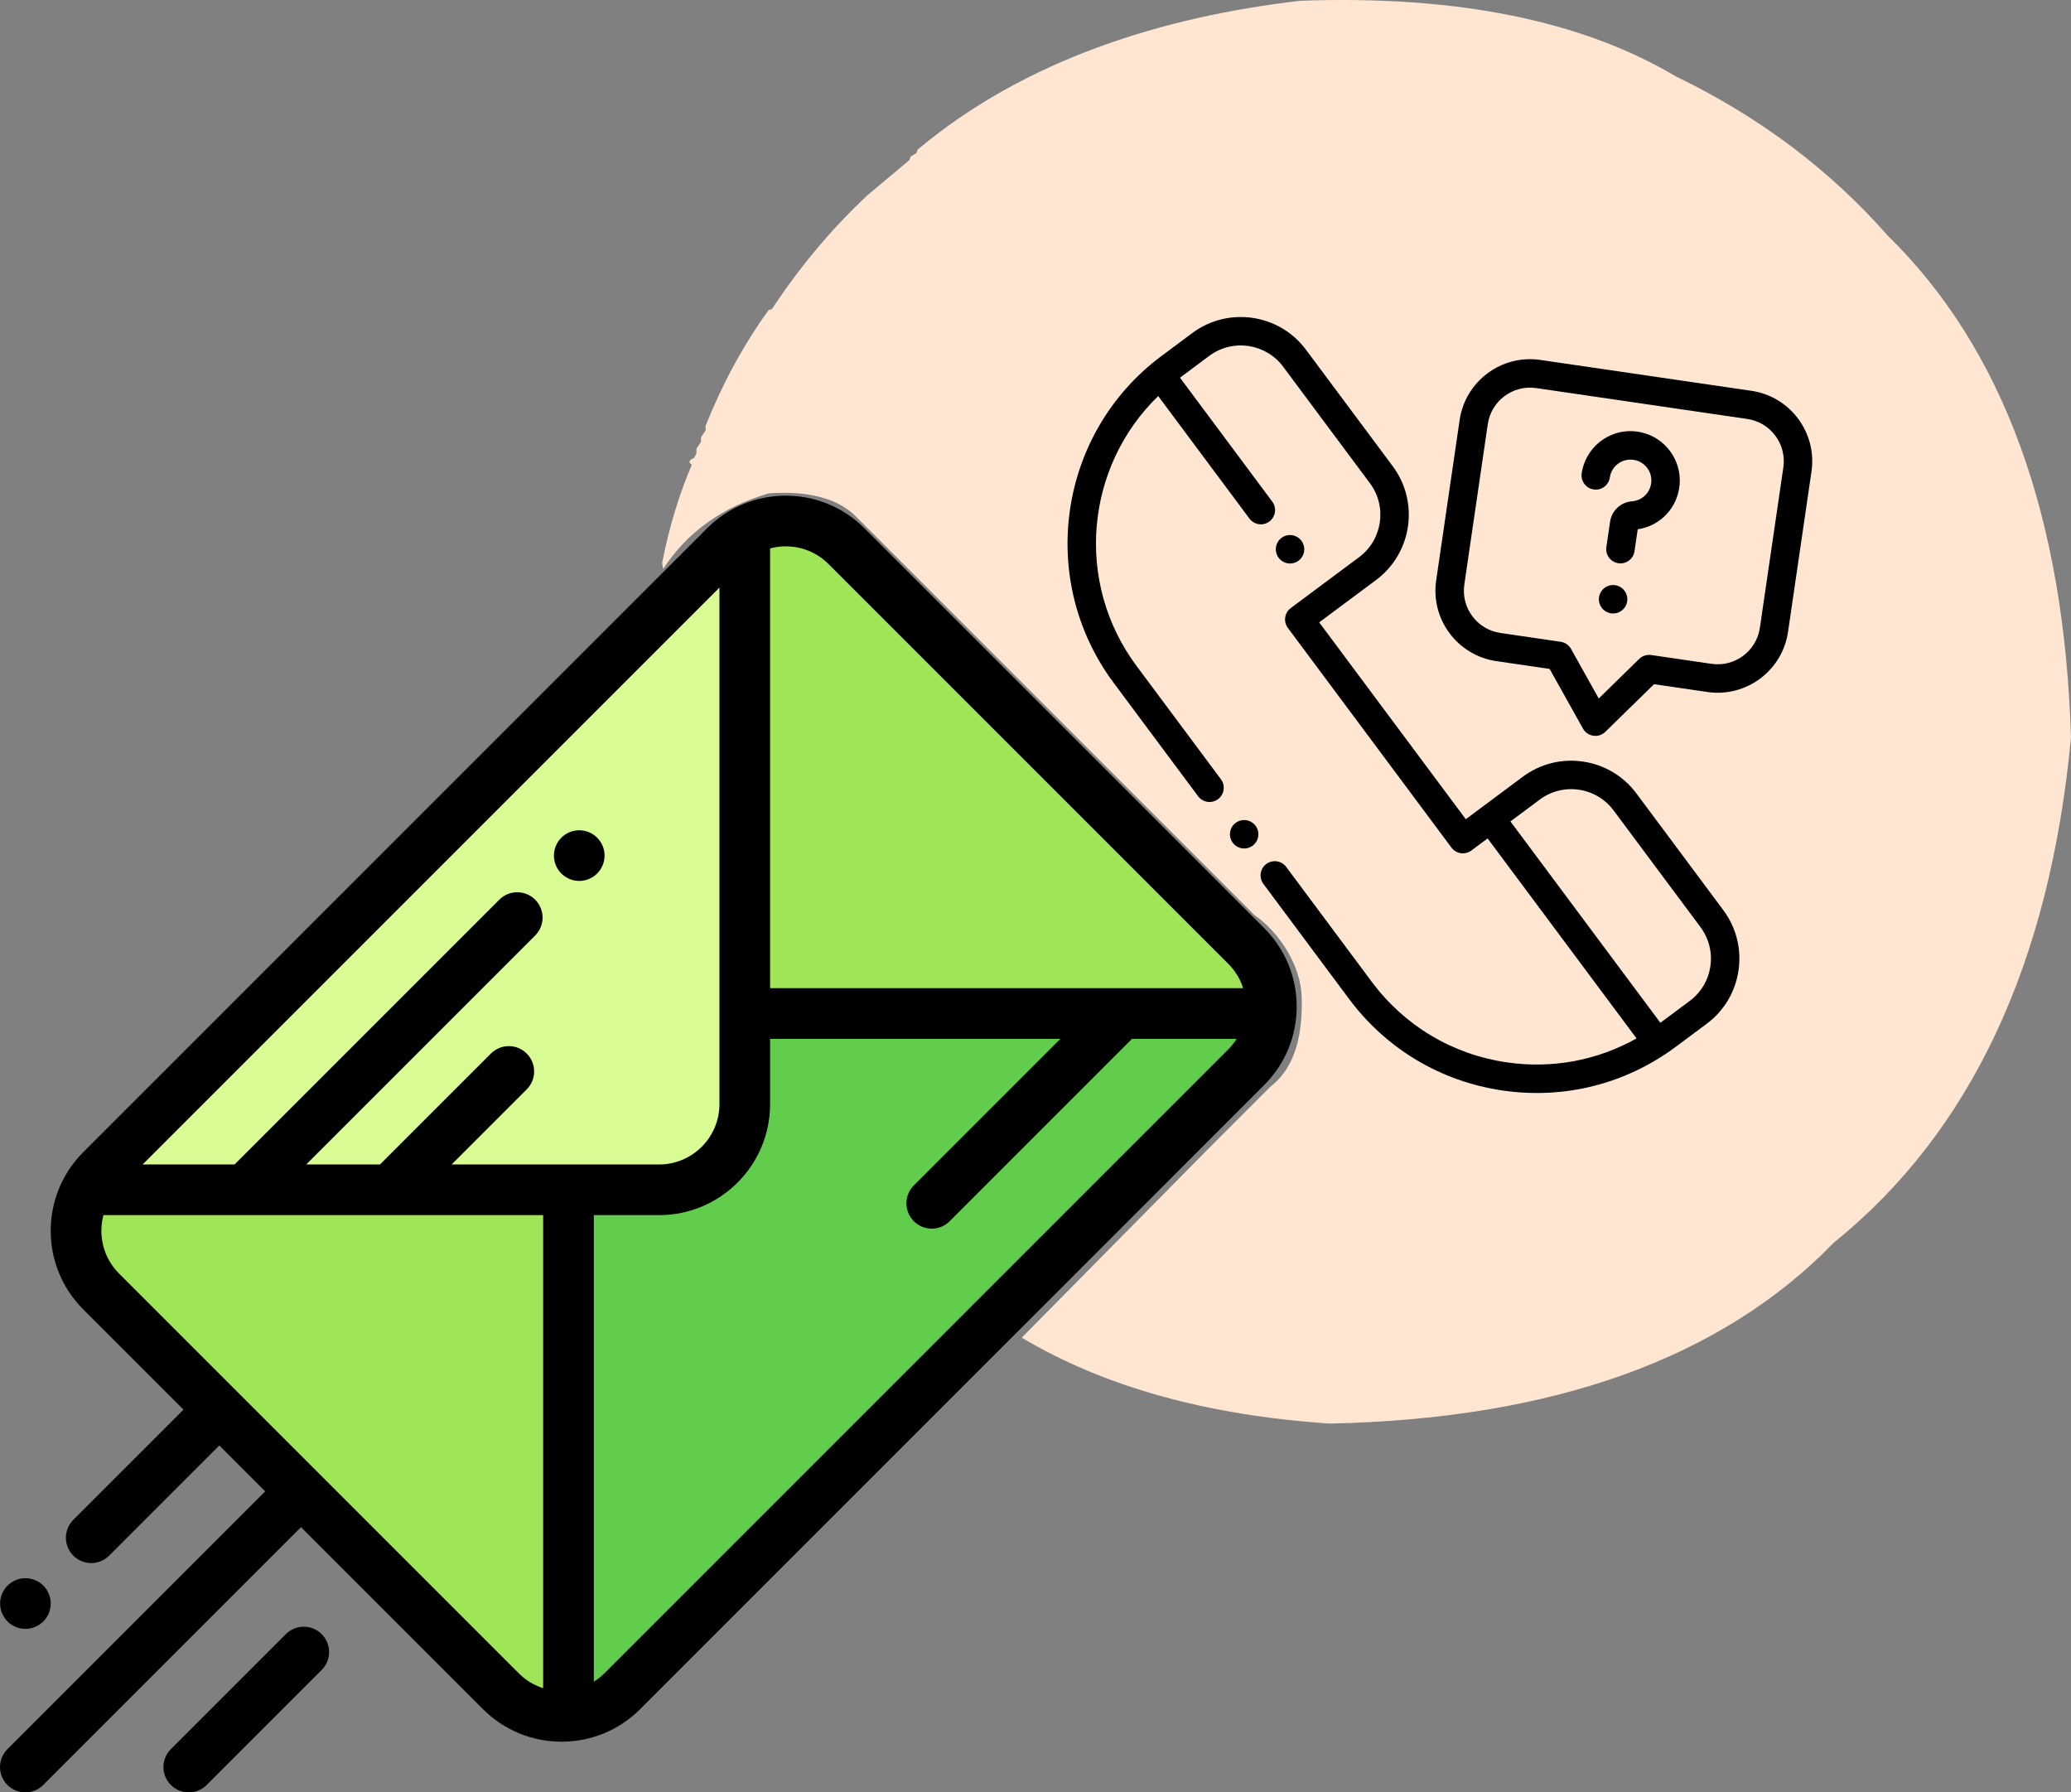 <?xml version="1.0" encoding="UTF-8" standalone="no"?>
<svg class="svgImg" xmlns="http://www.w3.org/2000/svg" xmlns:xlink="http://www.w3.org/1999/xlink" style="isolation:isolate" viewBox="0 0 904 782.317" width="100%" height="100%">
	<rect x="0" y="0" width="904" height="782.317" fill="#808080" stroke="none"/>
	<g>
		<path d=" M 567.5 0.339 Q 669.698 -3.36 731.5 33.339 Q 786.109 59.729 824 102.839 Q 899.566 176.772 904 321.839 Q 890.132 469.971 800.5 542.339 Q 726.891 618.23 580.5 621.339 Q 499.885 615.953 446 583.839 L 528 500.839 L 554.5 474.339 C 566.397 465.114 568.499 449.627 568.213 435.552 C 567.93 421.598 558.721 407.17 547.5 399.339 L 547.5 399.339 L 512.5 364.339 L 372.5 224.339 Q 360.265 213.574 335.5 215.339 Q 305.003 224.342 289.5 248.339 L 289 245.839 Q 293.562 222.4 302 202.839 Q 299.5 201.339 303 199.839 L 304 197.839 L 304 195.839 L 306 192.839 L 306 190.839 L 308 187.839 L 308 185.839 C 315.124 167.996 324.231 150.916 335.5 135.339 L 335.5 135.339 L 337 134.839 C 348.852 116.8 362.767 100.121 378.5 85.339 L 378.5 85.339 L 397 69.839 L 397.5 68.339 L 400 66.839 L 400.5 65.339 C 447.377 26.008 507.533 7.307 567.5 0.339 L 567.5 0.339 Z " fill="rgb(254,230,210)"/>
		<g>
			<g>
				<g>
					<path d=" M 548.06 360.419 C 547.084 359.109 545.596 358.219 543.98 357.983 C 542.364 357.747 540.683 358.172 539.373 359.148 C 538.063 360.123 537.174 361.612 536.938 363.228 C 536.701 364.844 537.127 366.525 538.102 367.834 C 539.078 369.144 540.567 370.033 542.183 370.27 C 543.798 370.506 545.479 370.081 546.789 369.105 C 548.099 368.13 548.988 366.641 549.225 365.025 C 549.461 363.409 549.036 361.728 548.06 360.419 Z " fill="rgb(0,0,0)"/>
				</g>
			</g>
			<g>
				<g>
					<path d=" M 752.221 397.219 L 714.304 346.308 C 708.645 338.71 700.366 333.77 690.991 332.399 C 681.616 331.027 672.27 333.388 664.671 339.048 L 646.917 352.27 C 646.917 352.27 646.916 352.271 646.915 352.271 C 646.914 352.272 646.914 352.272 646.913 352.273 L 639.821 357.554 L 575.833 271.638 L 600.683 253.131 C 616.368 241.449 619.625 219.183 607.943 203.498 L 570.058 152.631 C 558.376 136.947 536.111 133.69 520.426 145.37 L 507.008 155.362 C 461.912 188.949 452.548 252.962 486.134 298.059 L 522.98 347.532 C 525.028 350.281 528.918 350.85 531.669 348.803 C 534.419 346.754 534.988 342.864 532.94 340.114 L 496.094 290.641 C 468.949 254.194 473.752 203.678 505.558 172.865 L 545.387 226.345 C 546.412 227.719 547.896 228.55 549.468 228.78 C 551.04 229.01 552.701 228.639 554.076 227.616 C 556.826 225.568 557.395 221.678 555.347 218.927 L 515.068 164.844 L 527.843 155.329 C 538.037 147.738 552.507 149.854 560.099 160.048 L 597.983 210.915 C 605.576 221.109 603.459 235.579 593.265 243.171 L 563.436 265.386 C 562.115 266.37 561.239 267.838 561.001 269.467 C 560.762 271.096 561.181 272.753 562.165 274.075 L 633.57 369.951 C 635.619 372.702 639.509 373.27 642.259 371.222 L 649.353 365.939 L 714.362 453.227 C 697.207 462.87 677.463 466.57 657.669 463.675 C 634 460.212 613.095 447.739 598.806 428.554 L 561.436 378.377 C 559.388 375.627 555.498 375.058 552.748 377.106 C 549.998 379.154 549.429 383.044 551.477 385.795 L 588.847 435.971 C 605.117 457.817 628.92 472.019 655.872 475.962 C 682.824 479.904 709.698 473.115 731.544 456.846 L 744.96 446.853 C 752.559 441.194 757.499 432.915 758.87 423.54 C 760.241 414.165 757.88 404.819 752.221 397.219 Z  M 737.543 436.893 L 724.767 446.408 L 659.312 358.522 L 672.088 349.007 C 677.026 345.328 683.101 343.794 689.194 344.685 C 695.286 345.576 700.667 348.787 704.344 353.725 L 742.261 404.637 C 745.939 409.575 747.474 415.65 746.583 421.742 C 745.692 427.835 742.482 433.216 737.543 436.893 Z " fill="rgb(0,0,0)"/>
				</g>
			</g>
			<g>
				<g>
					<path d=" M 568.082 236.029 C 567.108 234.713 565.618 233.83 564.002 233.594 C 562.386 233.357 560.706 233.777 559.395 234.758 C 558.086 235.734 557.197 237.217 556.96 238.839 C 556.724 240.454 557.149 242.136 558.125 243.445 C 559.1 244.755 560.589 245.644 562.205 245.881 C 563.82 246.117 565.502 245.692 566.811 244.716 C 568.121 243.741 569.011 242.252 569.247 240.636 C 569.483 239.02 569.058 237.339 568.082 236.029 Z " fill="rgb(0,0,0)"/>
				</g>
			</g>
			<g>
				<g>
					<path d=" M 733.18 211.321 C 733.996 200.68 726.747 190.947 716.319 188.679 C 710.403 187.399 704.417 188.576 699.459 192.01 C 694.571 195.396 691.274 200.711 690.413 206.594 C 689.917 209.986 692.265 213.139 695.658 213.636 C 699.051 214.132 702.204 211.783 702.7 208.391 C 703.069 205.865 704.429 203.673 706.529 202.219 C 708.626 200.766 711.163 200.269 713.681 200.815 C 718.083 201.771 721.143 205.881 720.799 210.373 C 720.451 214.915 716.922 218.457 712.409 218.796 C 707.468 219.165 703.517 222.836 702.803 227.722 L 701.184 238.788 C 700.688 242.18 703.036 245.334 706.429 245.83 C 709.822 246.326 712.974 243.978 713.471 240.585 L 714.872 231.009 C 724.806 229.562 732.4 221.507 733.18 211.321 Z " fill="rgb(0,0,0)"/>
				</g>
			</g>
			<g>
				<g>
					<path d=" M 709.109 257.839 C 708.133 256.529 706.644 255.646 705.028 255.41 C 703.412 255.173 701.732 255.593 700.422 256.568 C 699.111 257.55 698.223 259.032 697.986 260.654 C 697.749 262.27 698.175 263.951 699.15 265.261 C 700.126 266.571 701.615 267.46 703.23 267.697 C 704.846 267.933 706.527 267.508 707.837 266.532 C 709.147 265.556 710.036 264.067 710.273 262.452 C 710.51 260.83 710.084 259.155 709.109 257.839 Z " fill="rgb(0,0,0)"/>
				</g>
			</g>
			<g>
				<g>
					<path d=" M 764.5 170.575 L 672.348 157.095 C 655.41 154.617 639.614 166.381 637.137 183.319 L 626.894 253.338 C 624.416 270.275 636.18 286.071 653.118 288.549 L 676.417 291.957 L 690.975 318.005 C 691.917 319.69 693.588 320.84 695.496 321.12 C 695.5 321.12 695.504 321.121 695.508 321.121 C 697.421 321.397 699.354 320.766 700.736 319.415 L 721.995 298.624 L 745.27 302.029 C 762.207 304.507 778.003 292.742 780.481 275.805 L 790.723 205.786 C 793.201 188.848 781.438 173.053 764.5 170.575 Z  M 768.195 274.008 L 768.194 274.008 C 766.708 284.17 757.23 291.229 747.068 289.742 L 720.751 285.892 C 718.835 285.612 716.896 286.242 715.512 287.597 L 697.857 304.863 L 685.765 283.227 C 684.824 281.543 683.153 280.392 681.244 280.113 L 654.917 276.262 C 644.754 274.775 637.696 265.298 639.182 255.135 L 649.425 185.116 C 650.912 174.954 660.389 167.895 670.552 169.382 L 762.704 182.862 C 772.866 184.349 779.925 193.826 778.438 203.989 L 768.195 274.008 Z " fill="rgb(0,0,0)"/>
				</g>
			</g>
		</g>
		<g>
			<path d=" M 543.99 412.886 L 369.432 238.328 C 354.826 223.721 331.143 223.721 316.535 238.328 L 44.119 510.744 C 29.513 525.35 29.513 549.033 44.119 563.641 L 218.677 738.199 C 233.284 752.805 256.966 752.805 271.574 738.199 L 543.99 465.782 C 558.597 451.175 558.597 427.492 543.99 412.886 Z " fill="rgb(160,229,87)"/>
			<path d=" M 248.148 747.077 L 248.148 519.304 L 325.095 442.356 L 552.869 442.356 L 248.148 747.077 Z " fill="rgb(98,205,77)"/>
			<path d=" M 44.119 510.744 L 316.536 238.328 C 319.134 235.729 322.024 233.602 325.095 231.927 L 325.095 481.9 C 325.095 502.557 308.35 519.304 287.692 519.304 L 37.72 519.304 C 39.393 516.233 41.52 513.343 44.119 510.744 Z " fill="rgb(216,251,147)"/>
			<path d=" M 308.719 230.51 L 36.302 502.927 C 26.856 512.374 22.133 524.783 22.133 537.192 C 22.133 549.601 26.856 562.01 36.302 571.457 L 80.1 615.255 L 32.009 663.346 C 29.85 665.505 28.771 668.334 28.771 671.163 C 28.771 673.992 29.85 676.821 32.009 678.98 C 36.326 683.297 43.326 683.298 47.642 678.98 L 95.734 630.888 L 115.764 650.92 L 3.238 763.446 C 1.079 765.604 0 768.434 0 771.263 C 0 774.092 1.079 776.922 3.238 779.08 C 7.555 783.397 14.555 783.397 18.873 779.08 L 131.399 666.553 L 210.86 746.015 C 229.755 764.908 260.497 764.908 279.391 746.015 L 551.807 473.598 C 560.959 464.447 566 452.277 566 439.334 C 566 426.39 560.959 414.221 551.807 405.069 L 551.807 405.069 L 377.249 230.51 C 358.355 211.616 327.612 211.616 308.719 230.51 Z  M 536.173 420.702 L 536.173 420.702 C 539.193 423.721 541.383 427.346 542.644 431.302 L 336.15 431.302 L 336.15 239.359 C 344.947 237.01 354.727 239.256 361.615 246.144 L 536.173 420.702 Z  M 263.757 730.382 C 262.352 731.787 260.818 732.982 259.204 734.003 L 259.204 530.358 L 287.693 530.358 C 314.412 530.358 336.151 508.62 336.151 481.9 L 336.151 453.411 L 462.864 453.411 L 398.894 517.382 C 396.736 519.54 395.656 522.37 395.656 525.199 C 395.656 528.029 396.735 530.857 398.894 533.016 C 403.211 537.333 410.211 537.333 414.529 533.016 L 494.125 453.42 C 494.127 453.418 494.129 453.414 494.131 453.412 L 539.818 453.412 C 538.784 455.04 537.572 456.569 536.174 457.965 L 263.757 730.382 Z  M 45.151 530.358 L 237.093 530.358 L 237.093 736.82 C 233.215 735.585 229.564 733.453 226.493 730.382 L 51.936 555.824 C 45.048 548.935 42.802 539.154 45.151 530.358 Z  M 314.04 256.456 L 314.04 481.9 C 314.04 496.429 302.221 508.249 287.692 508.249 L 197.134 508.249 L 229.914 475.468 C 234.231 471.152 234.232 464.152 229.914 459.835 C 225.596 455.518 218.598 455.517 214.281 459.835 L 165.866 508.249 L 133.658 508.249 L 233.599 408.308 C 237.915 403.991 237.916 396.991 233.599 392.673 C 229.282 388.356 222.282 388.356 217.964 392.673 L 102.391 508.249 L 62.249 508.249 L 314.04 256.456 Z " fill="rgb(0,0,0)"/>
			<path d=" M 260.658 365.622 C 262.715 367.679 263.898 370.52 263.898 373.438 C 263.898 376.345 262.715 379.198 260.658 381.254 C 258.602 383.31 255.75 384.493 252.843 384.493 C 249.924 384.493 247.083 383.31 245.027 381.254 C 242.971 379.198 241.788 376.345 241.788 373.438 C 241.788 370.52 242.971 367.679 245.027 365.622 C 247.083 363.555 249.924 362.383 252.843 362.383 C 255.75 362.383 258.602 363.555 260.658 365.622 Z " fill="rgb(0,0,0)"/>
			<path d=" M 22.154 699.883 C 22.154 702.79 20.982 705.642 18.915 707.699 C 16.858 709.755 14.017 710.938 11.099 710.938 C 8.192 710.938 5.339 709.755 3.283 707.699 C 1.227 705.642 0.044 702.79 0.044 699.883 C 0.044 696.976 1.227 694.123 3.283 692.067 C 5.339 690.011 8.192 688.828 11.099 688.828 C 14.006 688.828 16.858 690.011 18.915 692.067 C 20.982 694.123 22.154 696.976 22.154 699.883 Z " fill="rgb(0,0,0)"/>
			<path d=" M 71.336 771.256 C 71.336 768.428 72.416 765.598 74.574 763.44 L 124.78 713.234 C 129.097 708.917 136.096 708.917 140.414 713.234 C 144.73 717.551 144.73 724.55 140.414 728.868 L 90.208 779.074 C 85.892 783.391 78.892 783.391 74.574 779.074 C 72.415 776.915 71.336 774.085 71.336 771.256 Z " fill="rgb(0,0,0)"/>
		</g>
	</g>
</svg>